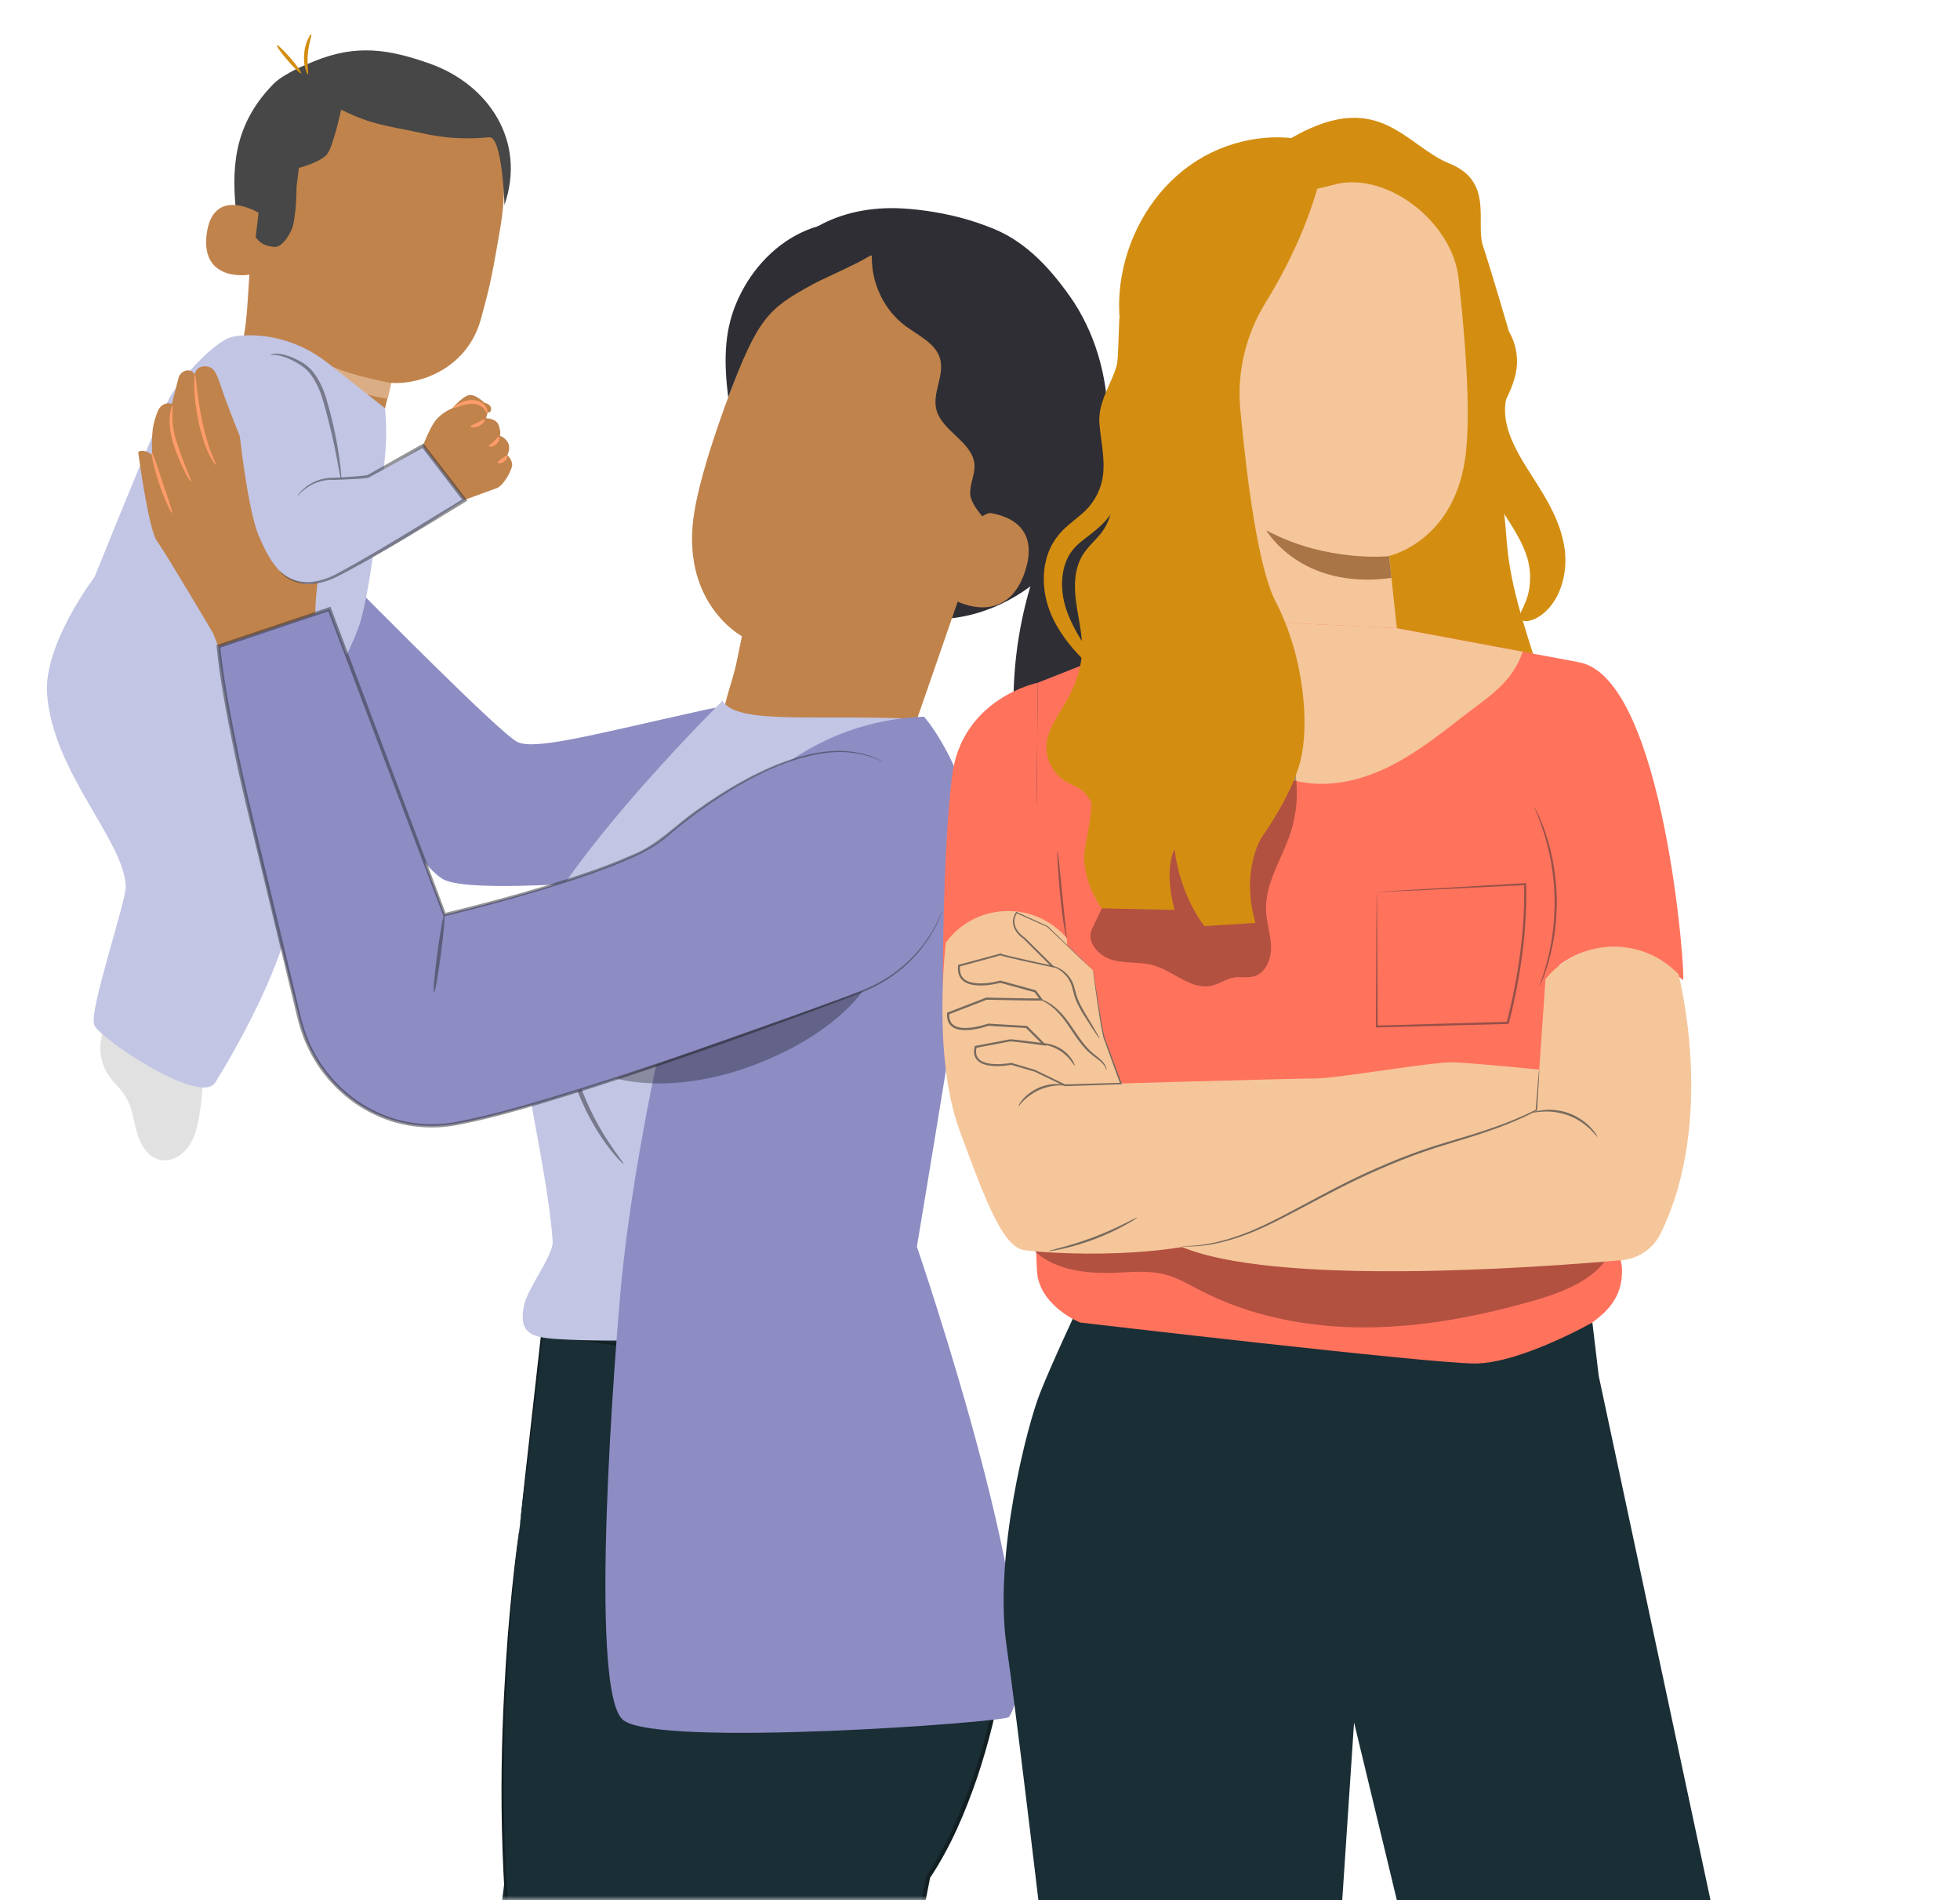<?xml version="1.0" encoding="UTF-8"?>
<svg xmlns="http://www.w3.org/2000/svg" width="228" height="221" viewBox="0 0 228 221" fill="none">
  <mask id="mask0_2457_4439" style="mask-type:alpha" maskUnits="userSpaceOnUse" x="0" y="0" width="170" height="221">
    <rect x="0.566" width="169.173" height="221" fill="#D9D9D9"></rect>
  </mask>
  <g mask="url(#mask0_2457_4439)">
    <path d="M35.581 78.49C35.685 79.077 47.562 100.238 51.621 102.298C55.676 104.357 81.672 101.512 81.672 101.512L91.713 97.726L95.743 89.126L99.053 85.305C99.053 85.305 94.512 79.789 81.802 82.599C69.086 85.415 62.222 87.3 60.173 86.29C58.123 85.28 41.547 68.457 41.547 68.457L35.586 78.49H35.581Z" fill="#8D8CC3"></path>
    <path d="M162.897 89.578C160.723 88.35 157.998 88.509 155.547 87.887C150.946 86.718 147.645 82.838 145.968 78.784C144.295 74.725 143.903 70.387 142.945 66.164C141.988 61.946 141.581 58.185 138.107 54.345C131.982 47.57 119.848 47.271 118.274 55.091L122.076 62.244C117.47 72.427 116.637 84.067 119.729 94.941C120.344 97.1 121.208 99.368 123.158 100.766C125.108 102.163 128.434 102.139 129.53 100.204C131.784 103.342 134.131 106.536 137.442 108.789C140.752 111.043 145.263 112.207 148.966 110.784C152.668 109.366 154.733 104.815 152.4 101.721C156.45 102.522 161.051 101.979 163.81 99.308C166.569 96.637 166.435 91.573 162.892 89.573L162.897 89.578Z" fill="#2F2E34"></path>
    <path d="M112.984 25.851C117.992 26.835 121.436 30.218 124.399 34.382C127.362 38.545 128.831 43.689 128.87 48.802C128.91 54.19 127.357 59.641 124.131 63.949C120.905 68.257 115.962 71.331 110.621 71.913C103.326 72.704 95.911 68.65 92.005 62.422C88.099 56.194 87.563 48.151 89.896 41.177C91.504 36.371 94.467 31.959 98.591 29.029C102.715 26.099 108.041 24.761 112.979 25.851" fill="#2F2E34"></path>
    <path d="M120.299 46.957C120.294 44.893 121.321 42.983 121.773 40.963C122.765 36.526 122.656 32.114 119.361 28.99C116.299 26.08 109.728 24.478 104.804 24.234C101.429 24.065 97.96 24.692 95.032 26.378C91.146 28.617 88.471 32.85 88.119 37.332L110.79 42.351C112.169 44.783 113.589 47.261 115.678 49.116C116.289 49.663 116.983 50.16 117.788 50.325C118.592 50.489 119.52 50.255 119.981 49.578C120.487 48.837 120.304 47.852 120.304 46.957H120.299Z" fill="#2F2E34"></path>
    <path d="M105.718 86.394L119.738 45.932C120.393 44.097 121.118 41.923 119.351 41.112L102.1 30.004C96.278 27.338 89.772 33.437 87.36 39.381C84.68 45.987 81.667 54.155 80.784 59.453C79.002 70.113 86.312 73.998 86.312 73.998C86.243 74.167 85.915 76.778 84.749 80.419L83.216 86.031C88.987 87.006 105.718 86.384 105.718 86.384V86.394Z" fill="#C0834B"></path>
    <path d="M86.312 74.007C86.312 74.007 92.958 76.728 101.047 74.932C101.047 74.932 95.484 81.354 85.697 77.011L86.317 74.007H86.312Z" fill="#C0834B"></path>
    <path d="M124.835 45.36C125.054 38.898 119.51 27.87 113.296 26.129L101.544 28.492C100.953 32.009 102.477 35.799 105.336 37.918C106.864 39.052 108.874 39.933 109.366 41.768C109.872 43.649 108.482 45.623 108.899 47.524C109.475 50.155 113.177 51.364 113.356 54.05C113.435 55.224 112.77 56.358 112.869 57.532C112.999 59.094 115.793 62.014 117.356 62.069C118.919 62.123 119.778 59.726 120.681 58.636C122.23 56.771 122.304 55.542 122.468 54.249C122.865 51.19 124.721 48.439 124.83 45.355L124.835 45.36Z" fill="#2F2E34"></path>
    <path d="M112.79 61.785C113.043 61.034 114.507 59.547 115.286 59.681C117.376 60.039 120.895 61.397 119.242 66.456C116.979 73.371 110.517 69.67 110.572 69.466C110.611 69.306 111.912 64.382 112.79 61.785Z" fill="#C0834B"></path>
    <path d="M104.293 27.188C102.621 29.72 97.082 31.675 94.427 33.132C89.355 35.908 88.149 37.012 84.709 46.22C84.248 42.414 84.153 38.823 85.638 35.286C87.116 31.754 89.791 28.665 93.251 27.029C96.71 25.392 100.953 25.332 104.298 27.188" fill="#2F2E34"></path>
    <path d="M60.674 205.351C59.889 208.256 56.877 233.272 55.185 246.454C53.497 259.636 54.247 266.272 55.492 269.366C56.743 272.46 114.741 331.829 114.741 331.829L133.198 320.487C133.198 320.487 111.078 279.668 102.621 271.962C94.164 264.252 77.414 256.368 77.414 256.368L88.68 184.329L65.15 180.956L60.674 205.351Z" fill="#1A2E35"></path>
    <path d="M60.47 177.523C60.321 179.234 53.785 222.173 65.135 254.636C65.135 254.636 69.16 264.833 69.637 269.186C70.118 273.538 82.183 345.95 82.183 345.95L103.306 347.029C103.306 347.029 109.783 311.846 108.165 291.013C106.547 270.181 100.105 272.031 101.266 258.769C102.427 245.508 107.976 218.288 107.976 218.288C107.976 218.288 113.232 211.18 116.076 196.759C118.383 185.039 113.942 171.882 113.942 171.882L105.782 148.975L63.061 155.129L60.47 177.518V177.523Z" fill="#1A2E35"></path>
    <path d="M60.47 177.523C60.47 177.523 60.51 177.025 60.609 176.055C60.718 175.075 60.872 173.633 61.081 171.748C61.507 167.947 62.138 162.351 62.947 155.123L62.962 155.009L63.076 155.024C74.441 156.611 90.228 158.809 109.326 161.475L109.425 161.49L109.47 161.585C110.914 164.759 112.492 168.231 114.125 171.812V171.822L114.13 171.832C115.217 175.309 116.026 178.98 116.507 182.806C117.004 186.626 117.118 190.615 116.641 194.654C116.031 198.674 115.019 202.698 113.679 206.722C112.299 210.727 110.636 214.741 108.165 218.442L108.204 218.347C106.78 225.471 105.39 232.858 104.095 240.473C103.45 244.284 102.834 248.149 102.303 252.073C102.035 254.038 101.792 256.013 101.599 258.008C101.475 259.003 101.465 260.003 101.395 261.002C101.41 262.002 101.375 263.007 101.504 264.002C101.678 266.002 102.224 267.957 103.003 269.837C103.777 271.722 104.666 273.598 105.38 275.557C106.84 279.472 107.644 283.636 108.12 287.844C109.073 296.281 108.656 304.926 107.991 313.611C107.023 325.082 105.46 336.279 103.564 347.089L103.524 347.308L103.301 347.298C96.105 346.93 89.052 346.566 82.178 346.213L81.975 346.203L81.94 346.004C77.915 321.749 74.163 299.081 70.888 278.706C70.49 276.159 70.093 273.642 69.706 271.17C69.503 269.921 69.409 268.688 69.131 267.499C68.868 266.305 68.535 265.131 68.188 263.972C67.483 261.659 66.699 259.406 65.89 257.202C65.686 256.655 65.478 256.108 65.274 255.566C65.056 255.028 64.857 254.476 64.704 253.924C64.361 252.82 64.024 251.725 63.686 250.641C61.1 241.936 59.86 233.599 59.14 226.023C57.755 210.841 58.46 198.644 59.061 190.337C59.736 182.02 60.465 177.538 60.465 177.538C60.465 177.538 60.445 177.821 60.386 178.373C60.321 178.935 60.227 179.756 60.108 180.831C59.86 182.995 59.547 186.198 59.234 190.352C58.688 198.659 58.028 210.841 59.458 225.993C60.197 233.549 61.458 241.866 64.049 250.526C64.386 251.606 64.723 252.69 65.066 253.79C65.225 254.347 65.418 254.884 65.642 255.421C65.845 255.968 66.053 256.516 66.262 257.063C67.076 259.266 67.865 261.525 68.58 263.848C68.927 265.012 69.265 266.196 69.533 267.409C69.816 268.628 69.915 269.882 70.118 271.105C70.51 273.578 70.907 276.09 71.309 278.637C74.674 298.997 78.421 321.665 82.427 345.92L82.193 345.711C89.067 346.059 96.119 346.422 103.316 346.785L103.053 346.994C104.939 336.21 106.502 325.013 107.465 313.572C108.13 304.901 108.542 296.281 107.599 287.904C107.127 283.72 106.333 279.602 104.894 275.737C104.189 273.797 103.311 271.941 102.527 270.031C101.738 268.126 101.172 266.101 100.998 264.052C100.864 263.032 100.904 262.007 100.889 260.988C100.958 259.973 100.973 258.953 101.097 257.958C101.291 255.954 101.534 253.974 101.807 252.004C102.348 248.069 102.963 244.199 103.614 240.389C104.919 232.768 106.313 225.381 107.748 218.253L107.758 218.208L107.787 218.158C110.199 214.557 111.882 210.538 113.247 206.573C114.577 202.589 115.594 198.559 116.205 194.595C116.681 190.605 116.582 186.651 116.091 182.855C115.619 179.06 114.82 175.394 113.753 171.956V171.976C112.14 168.395 110.567 164.918 109.127 161.739L109.271 161.849C90.179 159.123 74.401 156.874 63.041 155.253L63.17 155.153C62.311 162.376 61.646 167.967 61.195 171.767C60.966 173.653 60.788 175.09 60.669 176.07C60.545 177.04 60.47 177.533 60.47 177.533V177.523Z" fill="#121F23"></path>
    <path d="M84.04 81.514C84.04 81.514 61.671 103.561 60.297 113.644C59.433 119.971 63.632 135.038 64.292 144.36C64.406 145.972 61.384 149.762 60.957 151.837C60.178 155.592 62.406 155.627 66.307 155.816C73.23 156.145 86.918 155.478 94.646 155.816L109.192 155.189L105.386 139.943C105.386 139.943 107.624 126.607 108.413 121.498C110.458 108.261 111.947 104.759 111.376 97.497C110.8 90.234 107.078 83.633 107.078 83.633C94.978 83.031 85.836 84.359 84.035 81.514H84.04Z" fill="#C2C5E4"></path>
    <path opacity="0.5" d="M72.516 135.352C72.491 135.376 72.277 135.172 71.91 134.78C71.538 134.392 71.041 133.79 70.476 133.009C69.334 131.452 67.964 129.109 66.957 126.283C65.954 123.458 65.518 120.742 65.403 118.777C65.344 117.792 65.339 116.996 65.379 116.449C65.409 115.902 65.443 115.598 65.478 115.598C65.562 115.598 65.557 116.812 65.761 118.742C65.964 120.672 66.446 123.319 67.433 126.094C68.426 128.865 69.716 131.193 70.769 132.785C71.821 134.382 72.585 135.287 72.52 135.347L72.516 135.352Z" fill="#2F2E34"></path>
    <path d="M72.113 150.926C72.684 144.425 74.064 133.81 77.448 118.668C78.312 114.803 78.838 111.365 79.374 108.217C81.717 94.378 93.345 83.882 107.341 83.365C107.39 83.365 107.445 83.365 107.494 83.36C107.494 83.36 114.09 90.801 113.356 102.372C113.083 106.694 106.656 144.992 106.656 144.992C106.656 144.992 122.756 191.84 117.361 199.705C116.959 200.287 76.783 203.291 72.525 200.078C68.272 196.86 71.726 155.423 72.118 150.936L72.113 150.926Z" fill="#8D8CC3"></path>
    <path d="M22.914 118.077L13.098 118.012C11.395 119.902 11.192 122.976 12.631 125.076C13.242 125.966 14.1 126.677 14.656 127.608C15.4 128.846 15.534 130.343 15.931 131.731C16.334 133.119 17.182 134.562 18.587 134.89C19.808 135.174 21.093 134.482 21.847 133.477C22.602 132.472 22.919 131.214 23.138 129.98C23.843 126.051 23.768 121.982 22.914 118.082V118.077Z" fill="#E1E1E1"></path>
    <path d="M44.097 50.409L45.492 44.529C48.634 44.778 54.396 43.012 55.984 36.959C56.828 33.735 57.041 33.367 58.232 26.279C59.408 19.275 57.612 15.241 57.612 15.241C57.612 15.241 55.056 8.436 46.817 7.386C41.269 6.68 35.76 9.296 32.658 12.296C31.119 13.783 30.186 15.778 30.027 17.912C29.665 22.797 28.985 32.064 28.841 34.571C28.643 38.018 28.33 39.202 28.33 39.202L27.576 44.659C26.414 49.733 29.531 54.802 34.578 56.045C39.477 57.249 42.892 54.419 44.097 50.409Z" fill="#C0834B"></path>
    <path d="M45.497 44.554C45.497 44.554 38.673 43.286 37.303 41.784C37.303 41.784 37.834 45.276 45.11 46.385L45.502 44.554H45.497Z" fill="#DBAD85"></path>
    <path d="M39.685 12.749C43.323 14.579 45.13 14.609 49.452 15.564C53.175 16.385 56.346 16.012 56.907 15.962C58.445 15.833 58.684 23.841 58.684 23.841C61.254 16.375 56.803 9.794 49.959 7.386C45.368 5.77 41.526 5.073 36.524 7.133C35.69 7.476 33.02 8.53 31.794 9.784C26.93 14.743 26.98 19.996 27.491 25.04L29.431 25.299L29.357 26C29.228 27.184 29.987 28.284 31.134 28.582C31.442 28.662 31.744 28.716 32.022 28.716C32.916 28.716 33.953 26.965 34.121 26.085C34.444 24.433 34.494 22.877 34.494 21.727L34.767 19.524C34.767 19.524 37.377 18.872 38.097 17.862C38.816 16.848 39.68 12.754 39.68 12.754L39.685 12.749Z" fill="#474747"></path>
    <path d="M30.076 24.749C29.947 24.665 24.75 21.576 24.036 27.261C23.321 32.942 29.207 32.022 29.237 31.858C29.267 31.698 30.076 24.749 30.076 24.749Z" fill="#C0834B"></path>
    <path d="M38.131 42.222C35.496 40.138 32.24 38.964 28.88 38.994C27.882 39.004 26.984 39.108 26.408 39.392C24.398 40.387 21.138 43.919 19.862 46.018C18.587 48.117 9.231 71.492 9.231 71.492C9.231 71.492 18.413 79.963 23.212 82.962C28.012 85.957 33.932 87.723 33.932 87.723C33.932 87.723 40.623 76.749 41.938 72.267C43.248 67.786 44.538 55.837 44.821 52.698C45.064 50.017 44.786 47.48 44.786 47.48L38.131 42.217V42.222Z" fill="#C2C5E4"></path>
    <path d="M10.988 67.13C10.988 67.13 5.033 74.93 5.479 80.75C6.174 89.853 14.343 97.623 14.636 103.045C14.726 104.707 10.303 117.605 10.959 119.207C11.614 120.809 23.322 128.633 25.034 125.907C26.746 123.181 35.57 108.557 34.315 100.265C33.059 91.972 32.28 81.65 32.28 81.65L10.993 67.13H10.988Z" fill="#C2C5E4"></path>
    <path d="M32.22 5.269C32.309 5.189 33.014 5.861 33.793 6.761C34.572 7.667 35.133 8.462 35.044 8.537C34.954 8.617 34.25 7.945 33.471 7.04C32.691 6.134 32.13 5.338 32.22 5.264V5.269Z" fill="#D38E12"></path>
    <path d="M36.206 4C36.32 4.055 35.903 5.03 35.809 6.308C35.694 7.582 35.943 8.611 35.819 8.651C35.719 8.696 35.258 7.646 35.377 6.273C35.486 4.9 36.111 3.94 36.206 4.005V4Z" fill="#D38E12"></path>
    <path d="M24.816 73.694C24.816 73.694 19.282 64.323 18.274 62.95C17.267 61.582 16.076 52.583 16.076 52.583C16.076 52.583 16.517 52.071 17.699 52.892C17.699 52.892 17.575 50.723 17.857 49.404C17.996 48.753 18.21 48.161 18.388 47.743C18.592 47.266 19.039 46.927 19.555 46.902C19.729 46.892 19.887 46.917 19.986 47.007L20.751 44.007C20.855 43.594 21.158 43.241 21.57 43.122C21.907 43.022 22.319 43.062 22.672 43.55C22.672 43.55 22.706 42.585 23.883 42.605C25.059 42.624 25.272 43.724 25.912 45.554C26.687 47.788 28.344 51.842 28.344 51.842L37.521 64.367C37.521 64.367 36.702 67.74 36.667 71.7L26.066 76.967L24.816 73.694Z" fill="#C0834B"></path>
    <path d="M22.672 43.55C22.796 43.55 22.89 45.992 23.51 48.932C23.818 50.399 24.195 51.703 24.553 52.613C24.9 53.528 25.203 54.055 25.148 54.095C25.108 54.125 24.701 53.642 24.275 52.737C23.838 51.837 23.401 50.514 23.088 49.026C22.458 46.042 22.562 43.55 22.672 43.559V43.55Z" fill="#FF9C6A"></path>
    <path d="M20.076 47.161C20.141 47.176 20.037 47.688 20.052 48.514C20.061 49.34 20.225 50.474 20.637 51.678C21.436 54.105 22.339 55.98 22.24 56.035C22.136 56.095 21.044 54.284 20.23 51.812C19.808 50.573 19.679 49.364 19.749 48.504C19.818 47.643 20.032 47.141 20.076 47.156V47.161Z" fill="#FF9C6A"></path>
    <path d="M17.663 52.637C17.782 52.608 18.274 54.184 18.924 56.114C19.569 58.044 20.125 59.602 20.011 59.651C19.907 59.696 19.167 58.199 18.517 56.254C17.862 54.309 17.554 52.667 17.668 52.637H17.663Z" fill="#FF9C6A"></path>
    <path d="M48.906 52.603C48.906 52.603 49.859 49.927 50.663 48.912C51.467 47.897 52.584 47.509 52.584 47.509C52.584 47.509 53.884 45.997 54.644 45.942C55.403 45.888 56.351 46.848 56.351 46.848C56.351 46.848 57.095 46.972 57.13 47.509C57.165 48.047 56.738 47.967 56.738 47.967L56.539 48.648C56.539 48.648 57.666 48.624 57.989 49.405C58.311 50.186 58.157 50.693 58.157 50.693C58.157 50.693 58.753 50.852 59.1 51.509C59.448 52.165 59.006 52.922 59.006 52.922C59.006 52.922 59.453 53.309 59.572 53.911C59.691 54.513 58.574 56.468 57.835 56.752C57.09 57.035 53.085 58.483 53.085 58.483L48.906 52.593V52.603Z" fill="#C0834B"></path>
    <path d="M56.396 48.778C56.49 48.848 56.257 49.281 55.741 49.535C55.225 49.793 54.743 49.718 54.743 49.604C54.738 49.48 55.125 49.365 55.547 49.151C55.974 48.943 56.302 48.699 56.391 48.778H56.396Z" fill="#FF9C6A"></path>
    <path d="M52.708 47.424C52.683 47.374 52.892 47.2 53.274 46.991C53.651 46.787 54.237 46.519 54.951 46.529C55.671 46.524 56.296 46.926 56.53 47.339C56.783 47.752 56.723 48.071 56.673 48.066C56.609 48.076 56.554 47.812 56.286 47.523C56.028 47.23 55.547 46.961 54.941 46.961C54.341 46.951 53.795 47.14 53.393 47.275C52.991 47.409 52.733 47.489 52.703 47.429L52.708 47.424Z" fill="#FF9C6A"></path>
    <path d="M58.043 50.772C58.157 50.787 58.147 51.264 57.755 51.637C57.363 52.015 56.887 51.995 56.877 51.881C56.857 51.762 57.17 51.607 57.458 51.324C57.755 51.05 57.924 50.747 58.043 50.772Z" fill="#FF9C6A"></path>
    <path d="M57.899 53.807C57.874 53.688 58.127 53.528 58.4 53.324C58.678 53.12 58.902 52.922 59.011 52.981C59.115 53.036 59.011 53.404 58.658 53.668C58.301 53.931 57.919 53.921 57.899 53.807Z" fill="#FF9C6A"></path>
    <path d="M27.461 46.652C27.461 46.652 28.528 58.601 30.101 62.317C31.714 66.122 33.059 67.46 35.61 67.908C38.161 68.351 49.045 61.456 51.115 59.989L54.063 58.163L49.199 51.836C49.199 51.836 43.099 55.815 41.7 55.666C40.305 55.517 38.906 55.641 38.906 55.641L38.007 48.244C38.007 48.244 36.474 44.563 33.372 43.882C30.27 43.195 27.456 46.662 27.456 46.662L27.461 46.652Z" fill="#C2C5E4"></path>
    <path opacity="0.5" d="M34.593 57.71C34.593 57.71 34.642 57.606 34.776 57.426C34.915 57.252 35.134 56.999 35.466 56.725C36.116 56.188 37.303 55.506 38.93 55.566H38.916C39.62 55.521 40.385 55.472 41.208 55.417C41.62 55.387 42.052 55.352 42.484 55.297C42.588 55.283 42.707 55.263 42.772 55.243L43.07 55.074C43.268 54.959 43.472 54.845 43.675 54.73C45.323 53.8 47.144 52.766 49.1 51.661L49.254 51.577L49.363 51.716C50.871 53.671 52.519 55.81 54.231 58.033L54.375 58.222L54.172 58.347C54.142 58.367 54.107 58.387 54.078 58.407C48.36 61.918 43.159 65.052 39.233 67.057C38.236 67.549 37.248 67.843 36.36 67.907C35.471 67.982 34.697 67.828 34.116 67.589C33.536 67.355 33.144 67.057 32.905 66.833C32.667 66.609 32.573 66.46 32.583 66.45C32.608 66.415 33.034 67.007 34.176 67.43C34.742 67.634 35.486 67.753 36.335 67.664C37.188 67.574 38.131 67.276 39.094 66.778C42.955 64.719 48.142 61.54 53.849 58.033C53.884 58.014 53.914 57.994 53.944 57.974L53.889 58.287C52.182 56.059 50.539 53.915 49.035 51.955L49.293 52.009C47.318 53.104 45.472 54.123 43.804 55.044C43.596 55.158 43.392 55.273 43.189 55.382L42.886 55.546C42.732 55.591 42.633 55.601 42.514 55.616C42.062 55.666 41.635 55.691 41.218 55.715C40.389 55.75 39.62 55.785 38.916 55.82H38.911H38.906C37.367 55.72 36.206 56.337 35.546 56.83C34.876 57.337 34.618 57.735 34.588 57.71H34.593Z" fill="#2F2E34"></path>
    <path opacity="0.5" d="M39.69 55.746C39.625 55.757 39.457 54.737 39.144 53.105C38.831 51.474 38.345 49.23 37.635 46.803C37.318 45.589 36.821 44.495 36.201 43.624C35.595 42.754 34.707 42.281 33.992 41.903C33.263 41.54 32.623 41.356 32.171 41.301C31.719 41.246 31.471 41.326 31.461 41.286C31.451 41.266 31.695 41.132 32.181 41.132C32.662 41.132 33.342 41.286 34.121 41.624C34.871 41.972 35.829 42.445 36.519 43.385C37.194 44.295 37.72 45.44 38.047 46.683C38.762 49.131 39.209 51.404 39.442 53.055C39.68 54.707 39.745 55.742 39.69 55.746Z" fill="#2F2E34"></path>
    <path d="M109.623 105.903C108.154 109.937 104.908 113.484 100.317 115.289C94.545 117.558 59.616 130.382 51.243 130.914C48.538 131.088 46.176 130.561 44.171 129.705C39.506 127.705 36.096 123.557 34.86 118.627C33.386 112.743 30.542 101.282 28.493 92.189C25.669 79.668 25.411 75.186 25.411 75.186L38.319 70.844L51.715 106.39C51.715 106.39 72.678 101.456 77.215 97.471C81.751 93.487 94.426 84.115 102.66 88.597" fill="#8D8CC3"></path>
    <path opacity="0.5" d="M102.655 88.591C102.635 88.67 101.454 87.785 98.868 87.521C96.297 87.233 92.441 87.979 88.128 90.172C85.965 91.252 83.672 92.659 81.304 94.371C80.123 95.231 78.922 96.166 77.726 97.196C76.535 98.256 75.061 99.076 73.512 99.763C70.41 101.156 66.971 102.29 63.333 103.409C59.69 104.513 55.819 105.563 51.755 106.553L51.601 106.593L51.546 106.443C47.501 95.739 42.97 83.745 38.121 70.907L38.384 71.031C34.28 72.414 29.917 73.881 25.475 75.374L25.619 75.16C26.002 79.06 26.815 83.188 27.659 87.337C28.478 91.381 29.476 95.341 30.414 99.255C31.357 103.165 32.28 107.02 33.193 110.806C33.65 112.701 34.101 114.577 34.548 116.437C34.781 117.362 34.97 118.307 35.238 119.198C35.506 120.093 35.828 120.969 36.24 121.799C37.853 125.132 40.583 127.813 43.784 129.301C46.98 130.843 50.588 131.096 53.854 130.325C57.159 129.669 60.321 128.763 63.363 127.858C69.448 126.042 75.061 124.162 80.173 122.416C85.285 120.66 89.885 119.024 93.92 117.556C95.935 116.82 97.811 116.133 99.528 115.477C100.392 115.159 101.196 114.815 101.94 114.442C102.675 114.044 103.36 113.641 103.965 113.194C106.422 111.428 107.787 109.443 108.576 108.085C108.958 107.389 109.216 106.841 109.375 106.463C109.534 106.085 109.623 105.896 109.623 105.896C109.623 105.896 109.4 106.712 108.65 108.125C107.881 109.508 106.526 111.527 104.06 113.328C103.449 113.786 102.764 114.198 102.025 114.606C101.275 114.994 100.462 115.348 99.603 115.671C97.886 116.337 96.015 117.039 94.005 117.785C89.98 119.272 85.379 120.934 80.272 122.705C75.165 124.471 69.557 126.371 63.467 128.201C60.42 129.112 57.258 130.027 53.928 130.698C50.618 131.484 46.891 131.236 43.62 129.659C40.335 128.137 37.531 125.396 35.878 121.978C35.451 121.133 35.123 120.232 34.846 119.317C34.573 118.392 34.384 117.472 34.151 116.541C33.704 114.681 33.248 112.806 32.791 110.91C31.878 107.125 30.95 103.27 30.007 99.355C29.069 95.44 28.071 91.481 27.247 87.427C26.399 83.263 25.585 79.154 25.198 75.185L25.183 75.025L25.341 74.971C29.783 73.478 34.146 72.016 38.25 70.633L38.444 70.568L38.513 70.757C43.342 83.601 47.854 95.604 51.884 106.314L51.67 106.2C55.73 105.22 59.596 104.185 63.239 103.091C66.872 101.981 70.306 100.867 73.393 99.494C76.579 98.271 78.704 95.798 81.155 94.162C83.543 92.451 85.85 91.053 88.034 89.978C92.387 87.799 96.288 87.073 98.878 87.402C100.174 87.541 101.132 87.859 101.747 88.123C102.357 88.401 102.655 88.581 102.655 88.581V88.591Z" fill="#2F2E34"></path>
    <path opacity="0.5" d="M50.484 115.443C50.365 115.428 50.534 113.408 50.862 110.931C51.189 108.454 51.547 106.459 51.666 106.474C51.785 106.489 51.616 108.508 51.288 110.986C50.961 113.463 50.604 115.458 50.484 115.443Z" fill="#2F2E34"></path>
    <path opacity="0.3" d="M71.707 125.434C71.707 125.434 78.173 127.458 87.643 123.892C97.112 120.325 100.318 115.286 100.318 115.286L71.707 125.434Z" fill="black"></path>
  </g>
  <g clip-path="url(#clip0_2457_4439)">
    <g clip-path="url(#clip1_2457_4439)">
      <path d="M176.825 71.954C176.668 71.624 176.956 71.144 177.267 70.464C177.579 69.78 177.917 68.862 177.978 67.648C178.013 67.049 177.986 66.381 177.859 65.697C177.794 65.355 177.717 65.01 177.598 64.675C177.49 64.334 177.337 63.942 177.167 63.565C176.503 62.029 175.353 60.358 174.058 58.353C172.755 56.348 171.529 54.055 171.03 51.654C170.776 50.456 170.707 49.223 170.864 48.078C170.933 47.51 171.072 46.961 171.233 46.457C171.402 45.958 171.606 45.505 171.817 45.098C172.701 43.481 173.697 42.559 174.435 41.99C175.184 41.433 175.734 41.249 176.022 41.449C176.314 41.652 176.303 42.236 176.084 43.104C175.872 43.968 175.438 45.121 175.2 46.381C175.084 47.014 175.038 47.64 175.1 48.305C175.15 48.969 175.311 49.684 175.584 50.452C175.849 51.22 176.237 52.038 176.706 52.891C177.179 53.752 177.736 54.623 178.367 55.607C179.608 57.546 180.926 59.667 181.607 61.994C181.776 62.578 181.91 63.139 181.995 63.742C182.091 64.349 182.106 64.936 182.091 65.501C182.056 66.626 181.826 67.656 181.48 68.547C180.799 70.345 179.562 71.516 178.586 71.954C178.351 72.077 178.113 72.138 177.913 72.188C177.713 72.242 177.533 72.25 177.383 72.234C177.079 72.211 176.898 72.115 176.822 71.958L176.825 71.954Z" fill="#D38E12"></path>
      <path d="M180.519 85.429C180.539 83.612 180.081 81.83 179.578 80.086C178.04 74.781 175.988 69.577 175.381 64.088C175.142 61.933 175.131 59.74 174.577 57.647C174.101 55.842 173.225 54.102 173.228 52.235C173.236 48.897 176.019 46.139 176.422 42.828C176.603 41.361 176.284 39.832 175.534 38.557C175.534 38.557 173.409 31.294 172.51 28.597C171.61 25.901 173.816 21.107 168.593 19.01C163.366 16.913 160.269 9.815 149.453 16.509L144.476 25.751L158.212 64.691L161.498 75.646C159.757 78.841 160.311 82.832 161.714 86.189C161.714 86.189 165.399 91.029 164.231 95.45C163.063 99.871 161.81 102.433 161.81 102.433L176.249 101.457L175.796 101.477C175.796 101.477 178.809 92.723 179.274 91.275C179.885 89.37 180.504 87.434 180.523 85.433L180.519 85.429Z" fill="#D38E12"></path>
      <path d="M169.662 32.315C168.974 26.181 162.04 20.354 155.933 21.303L142.424 24.556C138.838 25.421 136.401 28.743 136.651 32.419L140.06 78.622L163.113 78.93L161.591 64.653C161.591 64.653 169.397 62.966 170.526 52.626C171.088 47.483 170.427 39.133 169.662 32.315Z" fill="#F5C69A"></path>
      <path d="M161.587 64.683C161.587 64.683 154.35 65.459 147.309 61.684C147.309 61.684 151.283 68.67 161.863 67.215L161.587 64.683Z" fill="#A97446"></path>
      <path d="M125.194 152.515C125.194 152.515 122.449 158.334 120.977 162.033C119.509 165.728 115.551 180.854 117.103 191.517C118.168 198.819 120.793 221.004 120.793 221.004H156.137L157.513 200.324L162.494 221.004H198.979L185.977 160.036L185.235 153.817L137.043 152.519H125.194V152.515Z" fill="#1A2E35"></path>
      <path d="M120.727 79.402L139.571 71.969L162.382 73.049L183.663 77.016L180.442 126.581C180.442 126.581 188.528 143.938 188.678 147.53C188.828 151.121 186.584 152.765 185.235 153.814C185.235 153.814 176.852 158.561 171.61 158.58C166.371 158.599 125.647 153.814 125.647 153.814C125.647 153.814 121.492 152.166 120.723 148.578C119.955 144.987 120.723 79.402 120.723 79.402H120.727Z" fill="#FF735D"></path>
      <g opacity="0.3">
        <path d="M187.841 142.955C187.445 141.699 185.888 141.307 184.582 141.146C181.715 140.785 178.832 140.546 175.953 140.308C160.857 139.052 145.66 137.792 130.59 139.337C127.238 139.678 123.645 140.285 121.281 142.678C120.693 143.274 120.178 144.176 120.582 144.914L119.994 145.179C122.373 147.668 126.155 148.163 129.598 148.033C131.593 147.956 133.626 147.729 135.556 148.236C137.016 148.62 138.327 149.412 139.668 150.103C145.591 153.16 152.34 154.424 159.004 154.382C165.668 154.343 172.279 153.037 178.682 151.194C182.468 150.103 186.719 148.301 187.779 144.51C187.922 144.003 187.995 143.458 187.837 142.955H187.841Z" fill="black"></path>
      </g>
      <path d="M177.129 75.801C175.88 79.492 173.036 81.097 169.965 83.494C167.182 85.668 164.365 87.858 161.171 89.363C157.973 90.869 154.318 91.645 150.879 90.846C148.157 90.212 145.763 88.653 143.426 87.12C140.963 85.503 138.48 83.871 136.412 81.773C134.344 79.676 132.692 77.767 132.261 74.852L139.571 71.967L162.382 73.047L177.129 75.797V75.801Z" fill="#F5C69A"></path>
      <g opacity="0.3">
        <path d="M150.66 89.739C150.467 88.602 149.899 87.269 148.749 87.161C148.277 87.115 147.815 87.303 147.381 87.492C141.881 89.869 136.762 93.126 132.273 97.098L127 108.095C126.335 109.581 127.834 111.221 129.406 111.652C130.978 112.082 132.676 111.832 134.237 112.293C136.554 112.973 138.584 115.174 140.94 114.644C141.839 114.44 142.623 113.845 143.534 113.695C144.306 113.568 145.117 113.772 145.871 113.557C147.231 113.169 147.885 111.567 147.862 110.154C147.839 108.74 147.339 107.369 147.274 105.955C147.12 102.764 149.118 99.917 150.118 96.883C150.871 94.594 151.059 92.12 150.656 89.746L150.66 89.739Z" fill="black"></path>
      </g>
      <path d="M120.728 79.403C120.728 79.403 111.834 81.173 110.735 90.35C109.632 99.526 109.674 114.629 109.674 114.629C109.674 114.629 109.816 113.488 110.539 111.717C111.723 108.817 113.944 105.007 124.094 109.105L122.784 97.54L120.578 93.541L120.728 79.403Z" fill="#FF735D"></path>
      <path d="M195.781 113.985C196.154 114.277 193.687 78.813 183.663 77.019L177.748 94.115L178.836 115.022C178.836 115.022 184.555 105.158 195.781 113.985Z" fill="#FF735D"></path>
      <path opacity="0.5" d="M123.011 98.981C123.046 98.981 123.119 99.546 123.219 100.46C123.319 101.455 123.438 102.684 123.572 104.044C123.711 105.4 123.837 106.629 123.941 107.623C124.041 108.538 124.126 109.098 124.091 109.11C124.06 109.118 123.91 108.561 123.764 107.65C123.615 106.74 123.457 105.473 123.319 104.071C123.18 102.669 123.088 101.401 123.038 100.479C122.988 99.557 122.977 98.989 123.011 98.985V98.981Z" fill="#2F2E34"></path>
      <path opacity="0.5" d="M178.474 93.828C178.474 93.828 178.628 94.09 178.862 94.581C178.981 94.827 179.124 95.127 179.262 95.492C179.404 95.853 179.581 96.256 179.727 96.721C179.885 97.181 180.054 97.689 180.196 98.246C180.361 98.795 180.48 99.398 180.619 100.028C180.857 101.295 181.038 102.705 181.088 104.195C181.126 105.686 181.03 107.107 180.869 108.386C180.769 109.023 180.684 109.63 180.553 110.191C180.446 110.756 180.307 111.27 180.177 111.739C180.061 112.211 179.904 112.626 179.785 112.995C179.669 113.364 179.546 113.675 179.439 113.924C179.231 114.428 179.112 114.704 179.097 114.697C179.081 114.689 179.17 114.401 179.347 113.89C179.439 113.636 179.546 113.321 179.65 112.949C179.758 112.58 179.896 112.165 180.004 111.689C180.123 111.22 180.25 110.706 180.35 110.145C180.473 109.588 180.546 108.985 180.638 108.351C180.788 107.08 180.872 105.674 180.838 104.199C180.788 102.724 180.619 101.326 180.392 100.066C180.261 99.44 180.15 98.841 179.996 98.295C179.865 97.742 179.708 97.235 179.562 96.774C179.427 96.31 179.262 95.903 179.135 95.538C179.012 95.173 178.885 94.865 178.778 94.616C178.57 94.112 178.463 93.832 178.478 93.825L178.474 93.828Z" fill="#2F2E34"></path>
      <path opacity="0.5" d="M160.172 103.756C160.172 103.756 160.195 103.752 160.245 103.745C160.306 103.741 160.383 103.733 160.476 103.725C160.698 103.71 161.002 103.691 161.394 103.664C162.22 103.614 163.404 103.537 164.899 103.445C167.947 103.268 172.267 103.015 177.413 102.715L177.529 102.708V102.823C177.667 107.244 177.102 112.375 175.853 117.668C175.745 118.118 175.634 118.559 175.511 118.997L175.484 119.089H175.388C169.811 119.239 164.607 119.378 160.168 119.497H160.057V119.389C160.08 114.688 160.099 110.774 160.11 108.016C160.122 106.668 160.134 105.6 160.137 104.855C160.141 104.505 160.149 104.232 160.149 104.029C160.153 103.844 160.157 103.748 160.16 103.752C160.16 103.752 160.168 103.856 160.172 104.052C160.172 104.259 160.18 104.54 160.183 104.897C160.191 105.646 160.199 106.721 160.21 108.081C160.226 110.824 160.241 114.715 160.264 119.385L160.153 119.278C164.592 119.151 169.792 118.997 175.373 118.836L175.253 118.928C175.373 118.498 175.484 118.052 175.592 117.607C176.837 112.337 177.406 107.221 177.294 102.827L177.413 102.934C172.294 103.188 167.997 103.399 164.965 103.549C163.458 103.618 162.267 103.672 161.433 103.71C161.033 103.725 160.722 103.737 160.491 103.748C160.391 103.748 160.314 103.752 160.245 103.756C160.191 103.756 160.16 103.756 160.157 103.756H160.172Z" fill="#2F2E34"></path>
      <path d="M195.254 113.296L194.82 112.888C190.469 108.813 183.574 109.259 179.785 113.86L178.751 128.786L177.748 129.343C175.184 130.123 141.505 133.691 141.505 133.691L137.042 144.838C147.812 149.705 178.939 147.419 188.648 146.563C190.581 146.394 192.295 145.241 193.152 143.501C199.72 130.192 195.251 113.299 195.251 113.299L195.254 113.296Z" fill="#F5C69A"></path>
      <path d="M110.028 109.601C110.028 109.601 108.421 122.714 111.611 131.429C114.801 140.144 116.723 145.019 119.136 145.391C121.55 145.768 137.4 146.889 146.213 142.487C155.026 138.082 170.004 132.359 172.337 131.471C174.727 130.561 178.728 129.121 178.728 129.121L179.055 124.4C179.055 124.4 171.529 123.647 169.093 123.555C166.656 123.463 155.591 125.429 153.058 125.429C150.525 125.429 127.365 126.086 125.209 126.178L124.091 109.105C120.466 104.861 113.886 104.918 110.339 109.224L110.028 109.601Z" fill="#F5C69A"></path>
      <path d="M132.3 141.588C132.3 141.588 132.185 141.696 131.947 141.85C131.712 142.003 131.363 142.214 130.921 142.46C130.04 142.952 128.787 143.567 127.35 144.112C125.909 144.657 124.564 145.03 123.58 145.245C123.088 145.353 122.688 145.429 122.407 145.468C122.127 145.51 121.973 145.522 121.969 145.506C121.962 145.468 122.569 145.33 123.534 145.068C124.502 144.811 125.828 144.412 127.254 143.874C128.68 143.332 129.937 142.748 130.832 142.299C131.728 141.853 132.273 141.554 132.293 141.588H132.3Z" fill="#776A5D"></path>
      <path d="M179.054 124.399C179.054 124.399 179.062 124.507 179.054 124.718C179.043 124.945 179.028 125.252 179.008 125.64C178.958 126.47 178.889 127.645 178.801 129.124V129.166L178.759 129.185C177.775 129.696 176.606 130.242 175.273 130.772C173.939 131.302 172.44 131.816 170.818 132.32C169.2 132.834 167.447 133.318 165.656 133.944C163.862 134.567 162.013 135.304 160.141 136.138C153.919 138.861 148.738 142.291 144.487 143.758C142.381 144.511 140.586 144.845 139.337 144.926C139.029 144.941 138.753 144.957 138.507 144.968C138.265 144.972 138.061 144.96 137.9 144.96C137.75 144.957 137.627 144.949 137.527 144.945C137.442 144.941 137.4 144.937 137.4 144.933C137.4 144.93 137.442 144.926 137.527 144.922C137.627 144.922 137.75 144.914 137.9 144.91C138.065 144.903 138.265 144.91 138.503 144.895C138.745 144.876 139.018 144.853 139.325 144.83C140.563 144.715 142.339 144.361 144.422 143.589C148.623 142.095 153.788 138.642 160.034 135.907C161.909 135.074 163.766 134.336 165.568 133.714C167.371 133.088 169.127 132.611 170.745 132.108C172.367 131.613 173.862 131.11 175.196 130.595C176.529 130.08 177.698 129.55 178.682 129.055L178.639 129.116C178.755 127.641 178.851 126.466 178.916 125.64C178.951 125.252 178.978 124.949 179.001 124.718C179.024 124.511 179.035 124.403 179.043 124.403L179.054 124.399Z" fill="#776A5D"></path>
      <path d="M185.823 132.232C185.788 132.255 185.519 131.859 184.97 131.329C184.428 130.799 183.571 130.154 182.487 129.743C181.403 129.332 180.335 129.247 179.578 129.282C178.817 129.316 178.348 129.432 178.34 129.389C178.332 129.362 178.786 129.182 179.566 129.101C180.339 129.017 181.453 129.074 182.579 129.501C183.705 129.927 184.578 130.622 185.1 131.202C185.631 131.782 185.85 132.216 185.823 132.232Z" fill="#776A5D"></path>
      <path d="M123.879 126.216C123.871 126.262 123.525 126.22 122.968 126.25C122.415 126.281 121.654 126.427 120.881 126.769C120.113 127.118 119.498 127.591 119.102 127.979C118.706 128.367 118.521 128.666 118.487 128.647C118.46 128.636 118.591 128.294 118.971 127.856C119.348 127.422 119.97 126.899 120.777 126.535C121.585 126.174 122.392 126.051 122.964 126.066C123.541 126.081 123.883 126.189 123.879 126.212V126.216Z" fill="#776A5D"></path>
      <path d="M127.154 112.85C127.154 112.85 128.115 119.676 128.418 120.64C128.722 121.6 130.39 126.017 130.39 126.017L123.875 126.221L120.385 124.535L117.637 123.724C117.637 123.724 112.779 124.685 113.487 121.754C113.487 121.754 117.334 121.047 117.484 120.997C117.634 120.947 121.431 121.45 121.431 121.45L119.405 119.434L114.951 119.173C114.951 119.173 110.043 120.943 110.297 117.859L114.751 116.138L120.116 116.238H121.127L120.42 115.278L116.381 114.164C116.381 114.164 111.158 115.631 111.565 112.293C111.565 112.293 116.696 110.93 116.381 110.98C116.069 111.03 122.442 112.397 122.442 112.397L119.133 109.109C119.133 109.109 117.13 107.846 118.241 106.125L121.834 107.742L127.146 112.85H127.154Z" fill="#F5C69A"></path>
      <path d="M127.154 112.85C127.154 112.85 127.12 112.823 127.058 112.769C126.993 112.708 126.9 112.627 126.789 112.519C126.547 112.293 126.197 111.963 125.747 111.54C124.833 110.672 123.503 109.404 121.8 107.791L121.82 107.803C120.759 107.33 119.544 106.789 118.222 106.197L118.318 106.17C118.038 106.608 117.892 107.184 118.095 107.714C118.28 108.241 118.703 108.702 119.191 109.036L119.202 109.043H119.206C120.236 110.069 121.351 111.167 122.523 112.327L122.761 112.566L122.431 112.496C120.778 112.143 119.022 111.77 117.184 111.333C116.954 111.275 116.723 111.221 116.493 111.152L116.4 111.121C116.4 111.121 116.37 111.11 116.347 111.098L116.331 111.091C116.331 111.091 116.3 111.068 116.289 111.052C116.277 111.037 116.266 111.002 116.274 110.964C116.281 110.929 116.308 110.902 116.312 110.902C116.323 110.895 116.331 110.887 116.347 110.883C116.37 110.887 116.385 110.837 116.485 110.918C116.535 111.037 116.493 111.029 116.485 111.048C116.47 111.064 116.45 111.079 116.431 111.087L116.4 111.098L116.354 111.114L116.266 111.141L115.916 111.24C115.451 111.367 114.982 111.498 114.506 111.628C113.556 111.886 112.584 112.147 111.596 112.412L111.681 112.316C111.627 112.784 111.681 113.292 111.969 113.664C112.257 114.041 112.749 114.225 113.241 114.309C114.244 114.467 115.32 114.309 116.347 114.056L116.381 114.048L116.412 114.056C117.684 114.405 119.056 114.782 120.451 115.166L120.494 115.177L120.52 115.212C120.74 115.512 120.986 115.842 121.228 116.172L121.374 116.372H121.128C119.095 116.372 116.942 116.307 114.752 116.272L114.801 116.264C113.383 116.814 111.873 117.394 110.347 117.985L110.428 117.878C110.428 117.905 110.428 117.935 110.428 117.962C110.397 118.423 110.516 118.896 110.866 119.172C111.208 119.452 111.692 119.537 112.153 119.556C113.091 119.572 114.033 119.353 114.917 119.061L114.944 119.053H114.967C116.473 119.141 117.957 119.23 119.421 119.318H119.467L119.502 119.353C120.182 120.032 120.859 120.705 121.524 121.369L121.781 121.627L121.42 121.58C120.732 121.492 120.048 121.404 119.371 121.315C119.033 121.273 118.695 121.235 118.36 121.196L117.861 121.143L117.615 121.123C117.565 121.119 117.546 121.123 117.53 121.116L117.407 121.139C116.085 121.388 114.786 121.634 113.514 121.876L113.606 121.788C113.499 122.233 113.502 122.721 113.779 123.063C114.044 123.409 114.494 123.578 114.932 123.67C115.824 123.839 116.754 123.766 117.619 123.62H117.646H117.669C118.61 123.897 119.525 124.169 120.417 124.434H120.424L120.432 124.442C121.643 125.03 122.8 125.59 123.918 126.132L123.872 126.12C126.251 126.051 128.415 125.99 130.386 125.932L130.31 126.048C129.579 124.043 128.926 122.237 128.353 120.659C127.98 119.007 127.815 117.586 127.631 116.43C127.469 115.281 127.346 114.39 127.262 113.775C127.223 113.48 127.196 113.253 127.173 113.088C127.154 112.934 127.154 112.854 127.154 112.854C127.154 112.854 127.173 112.93 127.2 113.084C127.227 113.249 127.262 113.472 127.312 113.768C127.408 114.382 127.546 115.27 127.727 116.418C127.923 117.567 128.107 119.003 128.484 120.62C129.068 122.195 129.733 123.989 130.471 125.99L130.513 126.101H130.394C128.422 126.17 126.259 126.243 123.883 126.324H123.86L123.837 126.313C122.719 125.775 121.558 125.218 120.347 124.634L120.363 124.642C119.467 124.381 118.553 124.112 117.611 123.839H117.665C116.769 123.993 115.835 124.069 114.886 123.897C114.425 123.797 113.925 123.624 113.595 123.205C113.433 123.002 113.341 122.744 113.314 122.487C113.287 122.23 113.326 121.976 113.376 121.73L113.391 121.657L113.468 121.642C114.728 121.404 116.016 121.158 117.327 120.908L117.45 120.885C117.523 120.874 117.584 120.878 117.619 120.878L117.876 120.897L118.384 120.95C118.722 120.989 119.06 121.031 119.398 121.07C120.075 121.158 120.763 121.242 121.451 121.331L121.347 121.542C120.678 120.878 120.005 120.205 119.321 119.529L119.402 119.564C117.942 119.479 116.454 119.391 114.948 119.307L114.998 119.299C114.083 119.602 113.133 119.825 112.142 119.81C111.654 119.787 111.123 119.71 110.701 119.368C110.27 119.026 110.136 118.442 110.17 117.947C110.17 117.916 110.17 117.882 110.17 117.855V117.778L110.251 117.747C111.777 117.159 113.287 116.576 114.705 116.03L114.728 116.022H114.755C116.946 116.057 119.098 116.126 121.128 116.126L121.028 116.326C120.786 115.996 120.54 115.665 120.321 115.366L120.386 115.412C118.991 115.028 117.619 114.647 116.347 114.298H116.412C115.347 114.559 114.263 114.717 113.199 114.551C112.676 114.459 112.126 114.259 111.784 113.814C111.439 113.368 111.392 112.796 111.45 112.297L111.458 112.22L111.535 112.201C112.522 111.936 113.495 111.678 114.444 111.425C114.921 111.294 115.39 111.167 115.855 111.041L116.2 110.945L116.285 110.918L116.323 110.906C116.323 110.906 116.347 110.899 116.335 110.906C116.323 110.914 116.308 110.922 116.308 110.941C116.323 110.956 116.343 110.972 116.362 110.983C116.389 110.998 116.404 111.002 116.37 110.991C116.35 110.987 116.327 110.983 116.308 110.998C116.281 111.01 116.281 111.045 116.3 111.064C116.339 111.114 116.381 111.11 116.389 111.11C116.4 111.121 116.389 111.021 116.389 111.056V111.041C116.389 111.041 116.381 111.021 116.373 111.014C116.373 111.014 116.377 111.014 116.373 111.006C116.408 110.991 116.435 110.899 116.435 110.925L116.466 110.937L116.546 110.964C116.769 111.029 117 111.087 117.227 111.144C119.056 111.582 120.813 111.963 122.461 112.324L122.373 112.489C121.205 111.325 120.098 110.219 119.071 109.193L119.087 109.205C118.564 108.84 118.134 108.367 117.93 107.787C117.707 107.207 117.876 106.566 118.18 106.105L118.218 106.047L118.28 106.074C119.598 106.673 120.809 107.223 121.866 107.707H121.877L121.885 107.718C123.572 109.358 124.894 110.645 125.801 111.525C126.243 111.959 126.581 112.293 126.816 112.523C126.924 112.631 127.008 112.715 127.073 112.781C127.131 112.838 127.158 112.869 127.154 112.869V112.85Z" fill="#776A5D"></path>
      <path d="M125.032 123.964C124.962 124.006 124.478 122.942 123.306 122.209C122.149 121.456 120.977 121.46 120.988 121.379C120.988 121.348 121.277 121.302 121.738 121.36C122.199 121.417 122.833 121.606 123.44 121.99C124.044 122.378 124.482 122.873 124.728 123.269C124.974 123.664 125.055 123.945 125.028 123.956L125.032 123.964Z" fill="#776A5D"></path>
      <path d="M128.714 124.472C128.691 124.476 128.671 124.31 128.533 124.057C128.395 123.803 128.106 123.496 127.687 123.185C127.272 122.874 126.734 122.505 126.258 121.975C125.773 121.456 125.32 120.827 124.866 120.154C124.413 119.486 123.994 118.845 123.556 118.311C123.122 117.773 122.676 117.335 122.264 117.012C121.434 116.371 120.777 116.229 120.796 116.179C120.796 116.167 120.965 116.179 121.25 116.279C121.534 116.375 121.934 116.555 122.372 116.866C122.81 117.178 123.283 117.615 123.736 118.157C124.194 118.695 124.628 119.34 125.078 120.008C125.528 120.677 125.97 121.299 126.431 121.81C126.884 122.332 127.384 122.697 127.799 123.035C128.214 123.373 128.502 123.723 128.621 124.003C128.741 124.287 128.725 124.464 128.714 124.46V124.472Z" fill="#776A5D"></path>
      <path d="M127.907 120.792C127.876 120.812 127.538 120.324 127.012 119.517C126.739 119.091 126.431 118.615 126.101 118.096C125.762 117.554 125.401 116.948 125.128 116.249C124.848 115.549 124.782 114.835 124.521 114.282C124.271 113.721 123.883 113.299 123.518 113.011C122.772 112.427 122.15 112.354 122.169 112.304C122.169 112.288 122.323 112.292 122.588 112.361C122.849 112.431 123.226 112.576 123.629 112.865C124.029 113.149 124.452 113.587 124.736 114.182C125.028 114.781 125.098 115.492 125.367 116.152C125.628 116.825 125.978 117.424 126.301 117.969C126.616 118.495 126.904 118.983 127.165 119.417C127.653 120.247 127.938 120.769 127.907 120.785V120.792Z" fill="#776A5D"></path>
      <path d="M153.95 17.128C153.765 16.84 153.415 16.713 153.085 16.617C148.158 15.154 142.604 16.248 138.415 19.229C134.225 22.209 131.412 26.957 130.501 32.012C130.205 33.663 130.102 35.361 130.244 37.032H130.205C130.132 39.671 129.756 47.902 129.556 50.541C129.26 54.482 130.494 59.168 127.942 62.191C127.277 62.982 126.481 63.673 125.943 64.553C124.955 66.162 124.928 68.179 125.182 70.049C125.432 71.92 125.928 73.775 125.87 75.661C125.805 77.827 125.005 79.917 123.91 81.787C123.018 83.308 121.896 84.799 121.746 86.554C121.6 88.256 122.495 90.003 123.964 90.883C124.64 91.286 125.428 91.524 126.012 92.055C126.404 92.412 126.677 92.876 126.958 93.326C126.958 93.326 127.008 94.712 126.254 98.388C125.501 102.06 128.149 105.64 128.149 105.64L136.631 105.828C135.325 100.931 136.631 98.765 136.631 98.765C137.304 104.323 140.106 107.71 140.106 107.71L146.044 107.334C144.253 101.119 146.816 97.305 146.816 97.305C146.816 97.305 150.222 92.596 151.267 88.54C152.316 84.484 151.79 76.502 148.388 69.961C146.321 65.986 144.998 55.342 144.28 47.602C143.876 43.274 144.918 38.941 147.197 35.242C150.652 29.63 153.269 23.419 154.05 18.165C154.103 17.815 154.138 17.431 153.946 17.132L153.95 17.128Z" fill="#D38E12"></path>
      <path d="M127.922 78.156C127.792 78.267 127.154 77.81 126.135 76.831C125.628 76.339 125.028 75.709 124.386 74.91C123.748 74.115 123.068 73.139 122.488 71.937C121.907 70.731 121.473 69.264 121.423 67.632C121.373 66.018 121.715 64.14 122.899 62.534C123.479 61.72 124.229 61.102 124.901 60.549C125.586 59.992 126.208 59.5 126.685 58.935C127.672 57.779 128.303 56.274 128.364 54.645C128.453 52.982 128.068 51.192 127.895 49.321C127.849 48.734 127.895 48.169 127.995 47.643C128.107 47.128 128.253 46.644 128.418 46.203C128.752 45.319 129.129 44.559 129.429 43.84C129.725 43.118 129.952 42.496 130.017 41.843C130.109 41.094 130.186 40.356 130.248 39.63C130.378 38.186 130.494 36.803 130.693 35.536C130.889 34.268 131.17 33.112 131.547 32.133C131.927 31.157 132.358 30.351 132.819 29.771C133.026 29.467 133.265 29.237 133.461 29.033C133.649 28.826 133.841 28.68 134.003 28.568C134.318 28.346 134.51 28.261 134.571 28.326C134.717 28.468 134.233 29.087 133.676 30.285C133.107 31.484 132.619 33.32 132.496 35.736C132.423 36.942 132.411 38.286 132.369 39.761C132.35 40.499 132.315 41.271 132.258 42.073C132.25 42.258 132.208 42.527 132.181 42.753C132.135 42.98 132.096 43.214 132.035 43.433C131.923 43.879 131.777 44.297 131.623 44.712C131.32 45.526 130.974 46.291 130.72 47.032C130.593 47.401 130.501 47.758 130.432 48.104C130.378 48.446 130.367 48.768 130.394 49.075C130.567 50.758 131.02 52.632 130.924 54.779C130.843 56.953 129.955 59.058 128.576 60.591C127.876 61.382 127.084 61.962 126.423 62.473C125.751 62.988 125.178 63.452 124.782 63.967C123.944 64.996 123.591 66.349 123.549 67.635C123.506 68.934 123.76 70.163 124.16 71.238C124.982 73.412 126.17 75.041 126.911 76.201C127.68 77.357 128.072 78.044 127.934 78.16L127.922 78.156Z" fill="#D38E12"></path>
    </g>
  </g>
  <defs>
    <clipPath id="clip0_2457_4439">
      <rect width="157.45" height="213.176" fill="white" transform="translate(69.996 7.824)"></rect>
    </clipPath>
    <clipPath id="clip1_2457_4439">
      <rect width="90.3" height="212.301" fill="white" transform="translate(109.383 8.702)"></rect>
    </clipPath>
  </defs>
</svg>
